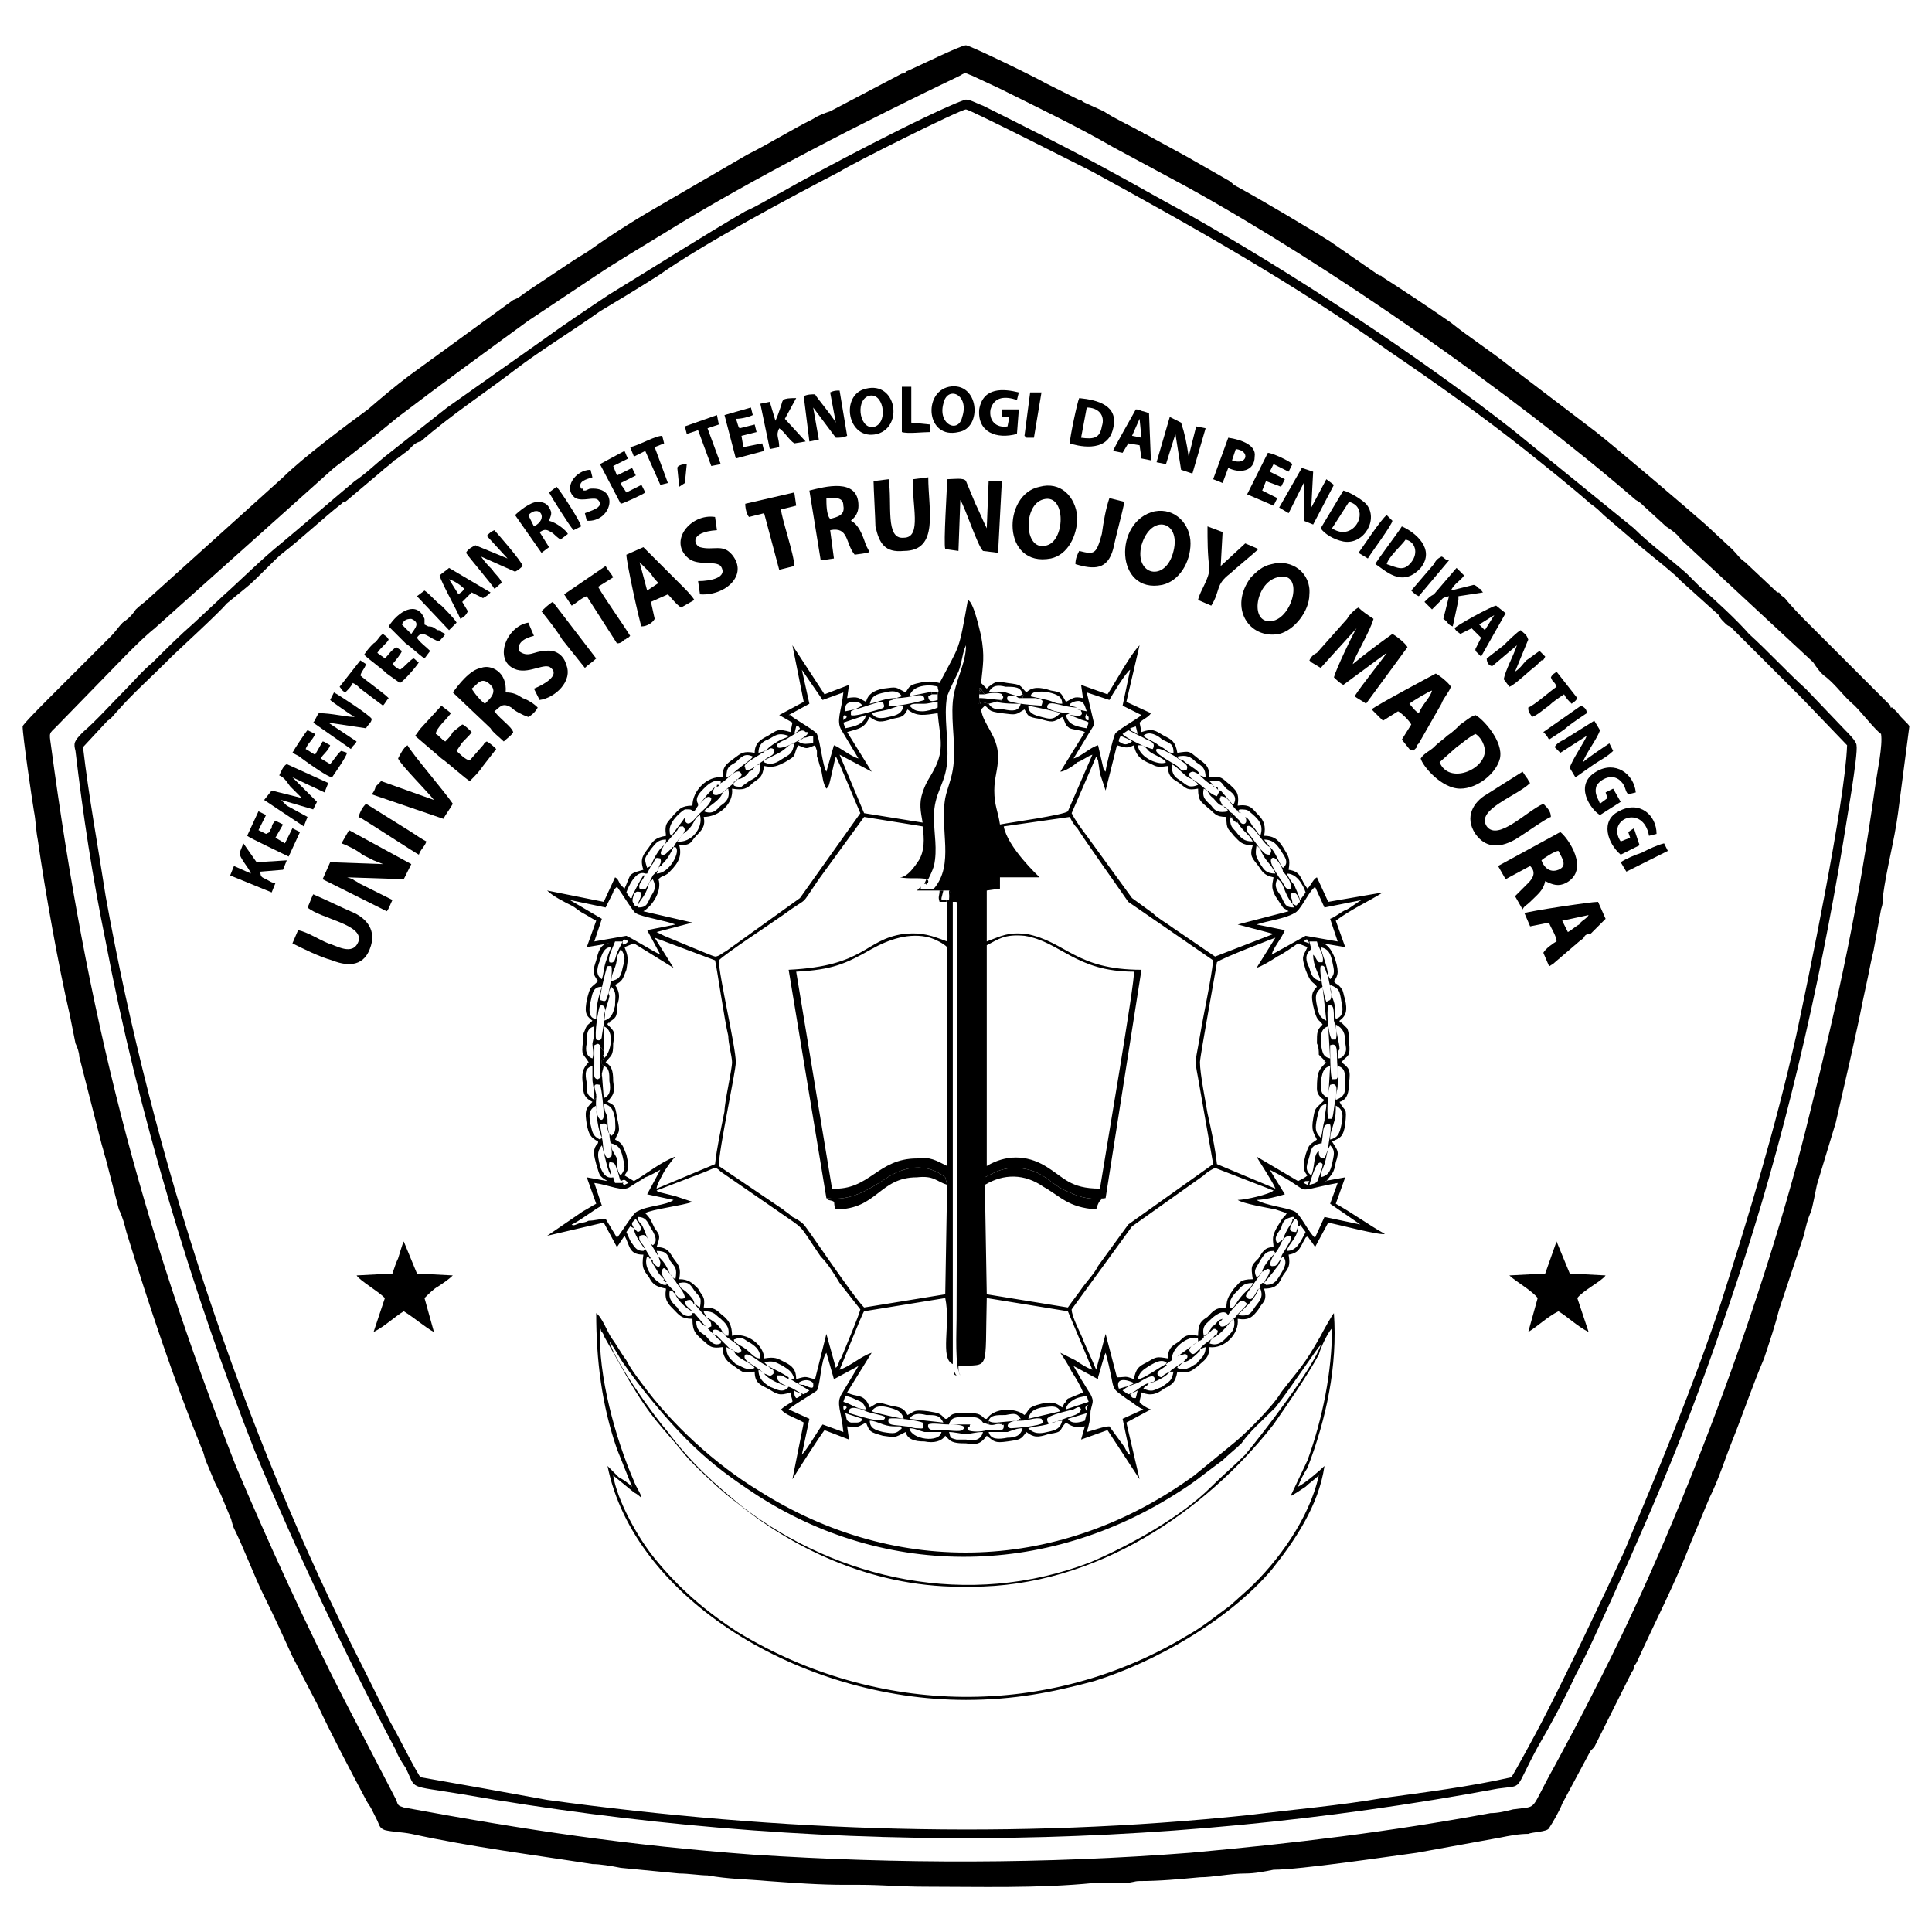 <?xml version="1.0" encoding="UTF-8"?>
<!DOCTYPE svg PUBLIC "-//W3C//DTD SVG 1.1//EN" "http://www.w3.org/Graphics/SVG/1.1/DTD/svg11.dtd">
<!-- Creator: CorelDRAW X7 -->
<svg xmlns="http://www.w3.org/2000/svg" xml:space="preserve" width="1024px" height="1024px" version="1.1" style="shape-rendering:geometricPrecision; text-rendering:geometricPrecision; image-rendering:optimizeQuality; fill-rule:evenodd; clip-rule:evenodd"
viewBox="0 0 1024 1024"
 xmlns:xlink="http://www.w3.org/1999/xlink">
 <defs>
  <style type="text/css">
   <![CDATA[
    .fil0 {fill:black}
   ]]>
  </style>
 </defs>
 <g id="Layer_x0020_1">
  <g id="_2377127338512">
   <path class="fil0" d="M997 389c1,6 -2,20 -3,27 -9,64 -19,111 -35,175 -23,95 -69,218 -114,305 -7,14 -14,27 -21,40 -14,25 -8,21 -22,23 -4,1 -8,2 -12,2 -54,10 -104,16 -159,21 -77,6 -155,6 -232,1 -67,-5 -120,-13 -185,-25 -3,-1 -3,-1 -4,-4l-28 -54c-19,-37 -41,-85 -57,-123 -51,-130 -79,-240 -98,-382 -1,-7 -1,-6 3,-10l37 -38c5,-5 10,-10 15,-14l95 -85c12,-9 23,-18 34,-27 21,-16 47,-35 69,-51l36 -24c12,-8 24,-15 37,-23 45,-28 108,-60 156,-83 3,-2 3,-1 6,0l15 7c20,10 41,20 60,31 13,7 26,14 39,21 76,42 172,109 238,166 2,1 3,2 4,3l12 11c3,2 6,4 8,7l70 65c2,3 4,6 7,8 6,5 9,10 15,15 4,4 11,13 14,15zm-985 -4c0,5 5,39 6,45 1,5 1,10 2,15 4,28 11,67 17,93l3 15c1,2 2,5 2,7l12 47c1,3 1,4 2,7l7 27c2,4 3,8 4,12 12,39 25,78 40,115 1,2 1,3 2,6l5 12c1,2 2,4 3,6l5 12c1,2 1,4 2,6 5,10 11,26 16,36 5,10 10,21 15,32l13 25c8,17 17,34 26,51 1,2 2,3 3,5 1,2 2,4 3,6 1,2 1,4 4,5 4,1 9,1 14,2 32,7 64,11 96,16 4,0 10,1 15,2l31 3c5,0 11,1 15,1 11,2 21,2 32,3 14,1 27,2 41,2 3,0 4,0 8,0 11,0 22,1 34,1 29,0 60,1 90,-2l16 0c4,0 5,-1 8,-1 11,0 21,-1 32,-2 7,0 16,-2 24,-2 5,0 10,-1 15,-2 14,0 61,-7 76,-9l44 -8c5,-1 10,-2 15,-2 2,-1 10,-1 11,-3 2,-3 6,-10 7,-13l15 -28c1,-1 1,-1 2,-2l20 -40c1,-1 1,-2 1,-3 1,-1 1,-1 2,-3 9,-20 20,-41 28,-62l10 -24c5,-10 8,-20 12,-30 6,-15 11,-30 17,-44 3,-9 6,-18 8,-26l13 -39c1,-4 2,-9 4,-13 1,-4 2,-9 3,-14l10 -33c3,-13 12,-52 14,-63l3 -14c1,-5 2,-10 3,-14l4 -22c1,-3 1,-4 1,-7 2,-15 6,-29 8,-44l6 -46c0,-1 -5,-5 -6,-7 -1,-1 -2,-2 -3,-3 0,0 0,0 -1,0 0,0 0,-1 0,-1l-43 -43c-4,-4 -9,-9 -13,-14 -1,-1 -2,-1 -3,-3 -1,0 -1,0 -1,0l-17 -16c-3,-2 -4,-4 -7,-7l-14 -13c-9,-8 -49,-42 -58,-49l-46 -35c-10,-8 -21,-15 -31,-23 -10,-7 -25,-17 -36,-24 -1,-1 -1,-1 -2,-1l-26 -18c-11,-7 -38,-23 -51,-30 -1,-1 -2,-2 -4,-3 -7,-4 -14,-8 -21,-12l-22 -12c-1,0 -1,-1 -2,-1 -7,-4 -14,-7 -20,-11l-11 -5c-1,-1 -1,-1 -2,-1l-14 -7c-2,-1 -2,-1 -4,-2 -5,-3 -40,-20 -42,-20 -3,0 -27,12 -32,14 0,1 -1,1 -2,1l-38 20c-3,1 -6,2 -9,4 -12,6 -23,13 -35,19l-43 25c-14,8 -27,16 -41,26 -3,2 -5,3 -8,5l-24 16c-3,2 -5,4 -8,5l-55 40c-8,6 -15,12 -22,18 -11,8 -35,26 -45,36l-71 64c-2,2 -5,4 -7,6 -2,3 -4,5 -7,7 -2,2 -4,5 -6,7l-34 34c-1,1 -13,13 -13,14z"/>
   <path class="fil0" d="M694 350c1,1 0,0 1,1l5 3 19 -21c-2,3 -11,22 -12,26 1,1 3,3 5,4l23 -17c-1,2 -14,18 -17,23 1,1 5,3 6,4l22 -30c-1,-2 -6,-6 -8,-7 -7,5 -15,11 -21,16 1,-4 9,-17 11,-24 -3,-2 -6,-4 -8,-6 -2,1 -5,4 -6,6l-16 18c-2,1 -3,2 -4,4z"/>
   <path class="fil0" d="M189 676c2,3 11,8 15,12l-6 18c6,-3 11,-8 16,-11 5,3 12,9 16,11l-5 -18c2,-2 5,-5 7,-6 3,-2 6,-4 8,-6l-19 -1 -7 -17c-1,2 -2,6 -3,9 -1,2 -2,5 -3,8l-19 1z"/>
   <path class="fil0" d="M800 676c3,3 12,8 15,12l-5 18c5,-3 10,-8 16,-11 5,3 10,8 16,11l-6 -18c3,-4 13,-9 15,-12l-19 -1 -7 -17 -6 17 -19 1z"/>
   <path class="fil0" d="M501 291l7 1 1 -27c3,5 9,24 12,27l8 1 2 -38 -7 0 -1 25c-2,-4 -4,-9 -6,-13l-5 -12c-1,-2 -7,-1 -10,-1 0,5 -2,34 -1,37z"/>
   <path class="fil0" d="M203 458l-28 -1 -4 9 34 17c1,-1 2,-4 3,-6l-18 -9c-1,-1 -2,-1 -3,-2l-3 -1 30 1 4 -8 -33 -18 -4 7c3,1 9,4 11,6 2,1 4,2 6,3l5 2z"/>
   <path class="fil0" d="M772 396c3,-2 6,-5 10,-7 2,1 5,5 5,9 0,10 -19,18 -24,6l9 -8zm-19 6c1,4 11,16 21,16 9,0 19,-8 21,-16 2,-9 -9,-21 -13,-23 -3,1 -5,3 -8,5 -2,2 -4,4 -7,6 -2,2 -4,3 -7,6 -2,2 -5,3 -7,6z"/>
   <path class="fil0" d="M622 292c-4,17 -21,13 -17,-3 5,-17 21,-13 17,3zm-10 -21c-22,5 -21,44 4,39 9,-2 15,-12 15,-22 0,-10 -8,-19 -19,-17z"/>
   <path class="fil0" d="M552 265c13,-5 13,21 3,24 -12,4 -13,-20 -3,-24zm-1 -7c-20,4 -20,43 6,38 9,-2 14,-12 14,-22 -1,-11 -9,-19 -20,-16z"/>
   <path class="fil0" d="M677 306c14,-4 9,20 -2,23 -13,3 -10,-20 2,-23zm-3 -7c-5,1 -8,4 -11,7 -12,16 -1,33 15,30 8,-2 16,-12 16,-21 1,-11 -9,-19 -20,-16z"/>
   <path class="fil0" d="M817 456c1,-1 7,-5 9,-5 2,4 5,8 0,10 -5,2 -8,-2 -9,-5zm-6 3c3,3 2,6 -1,9 -4,4 -2,2 -7,7l4 7c1,-2 2,-2 4,-4 4,-4 7,-6 8,-11 4,2 7,3 11,1 13,-7 1,-24 -3,-27l-33 18 4 7 13 -7z"/>
   <path class="fil0" d="M250 365c3,-2 5,-7 10,-2 4,4 -1,8 -3,10 -4,-3 -7,-8 -7,-8zm-10 2l20 19c1,2 5,5 7,7 1,-1 5,-4 5,-5 -1,-3 -6,-6 -10,-11 3,-2 4,-5 9,-2 2,2 6,4 9,5 2,-1 4,-3 5,-5 -2,-2 -5,-4 -8,-5 -3,-2 -5,-3 -9,-3 1,-11 -8,-15 -13,-13 -6,1 -12,9 -15,13z"/>
   <path class="fil0" d="M438 264c4,0 9,-1 9,4 1,5 -3,6 -7,7 -2,-2 -2,-8 -2,-11zm-9 -4l6 37 7 -1 -2 -15c10,-2 8,7 13,13l7 -1c1,-1 1,0 -1,-4 -2,-6 -4,-11 -8,-13 1,-1 4,-3 4,-8 0,-15 -18,-10 -26,-8z"/>
   <path class="fil0" d="M174 500c-5,-2 -11,-6 -16,-7l-3 7c6,3 14,7 21,9 10,4 17,2 20,-6 4,-10 -2,-16 -8,-19 -7,-3 -15,-7 -22,-10 -1,2 -2,5 -3,7 7,6 30,9 27,18 -3,8 -12,2 -16,1z"/>
   <path class="fil0" d="M471 254l-8 1c0,3 1,21 1,24 2,9 5,14 15,13 19,0 13,-22 13,-39l-8 1c-1,13 5,31 -5,31 -10,1 -6,-18 -8,-31z"/>
   <path class="fil0" d="M822 433c0,-3 -2,-5 -4,-7 -9,4 -24,20 -30,12 -6,-9 16,-16 23,-23 -1,-1 -1,-2 -2,-3l-2 -3 -19 12c-7,4 -12,12 -6,21 5,7 12,8 21,3 5,-3 16,-11 19,-12z"/>
   <path class="fil0" d="M343 313l-4 -15 6 6c1,2 3,4 4,5l-6 4zm-11 -19c0,4 7,36 8,38 3,0 6,-2 7,-4l-2 -9 9 -4c2,2 4,5 7,7l7 -4c-1,-2 -5,-6 -6,-7l-21 -21 -9 4z"/>
   <path class="fil0" d="M831 494l-3 -6 14 -3c-1,2 -4,3 -5,5 -2,1 -4,3 -6,4zm-20 -3l10 -2c1,3 4,7 4,10 -2,1 -6,4 -7,6l3 7c1,0 0,0 2,-1l14 -12c1,-1 2,-1 3,-3 1,-1 2,-1 3,-1l8 -8 -4 -9c-4,0 -37,5 -39,6l3 7z"/>
   <path class="fil0" d="M752 378c-2,-1 -4,-4 -5,-5 1,-1 11,-7 12,-7 -1,4 -5,7 -7,12zm-25 -2l6 6 8 -5c2,1 6,5 7,7l-5 8 4 5c1,1 1,0 2,1l2 -2c0,-1 0,-1 1,-2l12 -21c1,-3 4,-6 5,-9 -1,-2 -6,-6 -8,-7 0,0 -32,17 -34,19 0,0 0,0 0,0z"/>
   <path class="fil0" d="M220 390l14 12c3,2 13,11 15,12 3,-3 5,-5 7,-8l7 -9c-1,-1 -3,-3 -5,-4 -2,1 -1,1 -2,2l-7 8c-2,0 -6,-4 -7,-5l2 -3c1,-2 5,-5 6,-7 -1,-1 -4,-4 -5,-4l-5 4c-1,2 -2,3 -4,5 -2,-1 -3,-3 -5,-4 0,-3 6,-8 8,-11 -1,-1 -4,-3 -5,-4l-11 12c-1,1 -2,3 -3,4z"/>
   <path class="fil0" d="M211 402c1,3 16,18 19,22l-28 -10 -3 3c0,1 -1,3 -2,4l38 13c1,-2 4,-6 5,-8 -4,-6 -22,-27 -24,-31 -2,1 -4,5 -5,7z"/>
   <path class="fil0" d="M370 308l1 7c13,1 26,-10 17,-21 -5,-6 -10,-2 -17,-4 -3,-1 -6,-8 9,-9l-1 -7c-13,-2 -25,13 -14,22 5,4 14,1 17,4 4,6 -5,8 -12,8z"/>
   <path class="fil0" d="M283 365l3 6c8,-1 18,-10 14,-19 -1,-4 -5,-8 -11,-7 -6,0 -9,4 -14,0 -1,-5 4,-7 8,-8l-3 -7c-12,2 -19,21 -6,25 7,2 15,-4 18,-1 5,4 -4,9 -9,11z"/>
   <path class="fil0" d="M635 318l7 3c5,-8 2,-11 10,-17 2,-2 13,-11 15,-13l-7 -3 -13 12 1 -18 -8 -3c0,7 0,15 1,22 0,6 -5,12 -6,17z"/>
   <path class="fil0" d="M395 267c0,3 1,6 2,7l8 -2 8 30 8 -2c0,-6 -7,-26 -7,-30l8 -2 -1 -7 -26 6z"/>
   <path class="fil0" d="M299 315l4 6c2,-1 5,-4 8,-5l16 25c2,0 3,-1 4,-2 1,0 1,-1 2,-1 0,0 0,0 0,0 1,-1 1,-1 1,-1 -5,-8 -13,-19 -17,-26l8 -5c-1,-2 -3,-4 -4,-6l-22 15z"/>
   <path class="fil0" d="M140 424l21 14 2 -5 -11 -6c-1,-1 -2,-2 -3,-3l17 5 2 -4c-4,-4 -10,-10 -13,-13l17 8 2 -5 -22 -10c-2,1 -3,4 -4,6 3,1 5,5 6,6l6 6 -16 -4 -4 5z"/>
   <path class="fil0" d="M572 292c-1,2 -2,4 -2,7 10,3 17,3 20,-8 1,-5 5,-20 6,-25l-8 -2c-2,6 -3,12 -4,19 -3,11 -4,11 -12,9z"/>
   <path class="fil0" d="M788 349c0,2 1,4 3,4l13 -11c-2,6 -6,13 -7,18l3 4c3,-1 11,-9 14,-11 1,-1 2,-2 3,-3 1,0 1,0 2,-2l-3 -3c-3,2 -4,3 -7,5 -2,2 -3,4 -6,6l7 -17c-1,-3 -2,-3 -4,-5 -2,1 -7,6 -9,8l-9 7z"/>
   <polygon class="fil0" points="678,269 683,272 691,256 691,276 696,278 707,257 703,254 695,269 696,250 690,248 "/>
   <path class="fil0" d="M258 284l11 12 -17 -7c-2,1 -4,2 -5,4 2,3 14,17 15,19 2,-1 2,-2 4,-3 -1,-3 -4,-5 -5,-7 -2,-2 -4,-4 -6,-7l18 8c2,-1 3,-2 4,-3 0,-2 -14,-18 -15,-19 -2,1 -2,1 -4,3z"/>
   <path class="fil0" d="M623 230l0 0 0 0 3 19 6 2 7 -24 -5 -1 -4 16c-1,-7 -2,-12 -4,-18l-6 -3 -7 24 5 1 5 -16z"/>
   <path class="fil0" d="M824 396l3 3 14 -9c-1,3 -8,13 -9,17l3 5c3,-2 7,-5 10,-7 3,-2 7,-4 10,-7l-2 -4c-3,2 -12,8 -14,10 1,-4 8,-13 9,-17l-3 -5 -16 10c-2,1 -4,2 -5,4z"/>
   <path class="fil0" d="M175 371c1,1 11,8 13,9 -5,0 -12,-2 -19,-2 -1,1 -2,4 -3,5l20 14c1,-2 2,-2 3,-4l-15 -10 20 3c1,-2 3,-3 3,-5 -1,-2 -18,-13 -20,-14l-2 4z"/>
   <path class="fil0" d="M440 208l3 16c-3,-5 -10,-13 -11,-15 -2,0 -4,0 -6,1l3 24 5 -1 -3 -17 12 16c2,0 4,0 6,-1l-4 -24c-2,0 -3,0 -5,1z"/>
   <path class="fil0" d="M576 216c6,0 10,4 8,10 -1,6 -4,7 -11,6l3 -16zm-9 19c3,1 20,6 23,-8 3,-12 -8,-15 -18,-16 -1,2 -5,21 -5,24z"/>
   <path class="fil0" d="M706 280l9 -14c12,3 3,22 -9,14zm-6 0c2,3 7,6 12,7 11,2 19,-12 12,-20 -2,-2 -8,-6 -12,-7l-12 20z"/>
   <path class="fil0" d="M735 299c1,-4 8,-10 10,-13 5,1 7,7 3,12 -4,5 -7,3 -13,1zm-6 0c5,3 14,13 24,2 8,-10 -3,-19 -10,-22 -1,2 -14,19 -14,20z"/>
   <path class="fil0" d="M460 210c8,-3 11,13 4,16 -8,3 -11,-13 -4,-16zm-1 -4c-14,3 -10,28 6,24 14,-4 10,-28 -6,-24z"/>
   <path class="fil0" d="M510 221c-2,9 -13,4 -10,-7 2,-10 14,-5 10,7zm-7 -16c-14,3 -12,28 5,24 13,-2 11,-27 -5,-24z"/>
   <path class="fil0" d="M192 434c5,3 28,18 30,19 1,-3 3,-4 4,-7 -2,-1 -5,-3 -8,-5l-24 -15c-2,2 -3,4 -4,7l2 1z"/>
   <path class="fil0" d="M848 426c-1,-3 -3,-5 -2,-9 1,-3 8,-8 13,-3 3,3 2,5 4,7l4 -1c-1,-10 -11,-17 -21,-11 -12,7 -3,20 2,23 3,-2 8,-5 11,-7l-4 -7 -4 2 1 3 -4 3z"/>
   <path class="fil0" d="M213 331c1,-2 2,-3 5,-3 5,2 2,5 0,8l-5 -5zm14 1l-2 -1 0 -3c-4,-10 -14,-4 -19,4l9 9c3,2 7,6 10,8l3 -4c-2,-2 -6,-5 -7,-7 3,-5 7,1 12,2 1,-2 2,-2 3,-4 0,0 0,0 0,0l-2 -1c-1,-1 -1,-1 -2,-1 -2,-1 -2,-2 -5,-2z"/>
   <path class="fil0" d="M539 230l1 -13 -9 0 0 4 4 0 -1 5c-6,1 -10,-3 -9,-9 2,-7 8,-7 14,-5l1 -4c-8,-2 -19,-3 -21,9 -1,12 9,16 20,13z"/>
   <path class="fil0" d="M280 273c6,-6 11,2 3,6l-3 -6zm-7 0l14 20 4 -3 -5 -8c2,-1 3,-2 6,0 2,1 1,1 5,4l4 -3c-1,-2 -6,-6 -10,-7 1,-3 2,-4 0,-7 -1,-2 -3,-3 -6,-3 -4,0 -10,5 -12,7z"/>
   <path class="fil0" d="M287 324c4,5 8,10 11,15l12 15c2,-2 4,-3 6,-5l-23 -30c-2,1 -5,4 -6,5z"/>
   <path class="fil0" d="M522 628c10,-6 21,-6 31,1 9,5 13,11 28,12 2,-7 4,-5 4,-6 0,0 0,0 1,0 -7,1 -13,0 -19,-3 -11,-4 -13,-12 -28,-13 -8,0 -11,2 -17,5l0 4z"/>
   <path class="fil0" d="M438 635c1,1 0,0 1,1 5,1 2,1 4,5 22,0 23,-17 43,-17 9,-1 10,2 16,4l-1 -4c-10,-8 -22,-6 -32,1 -8,5 -18,12 -31,10z"/>
   <path class="fil0" d="M859 446c-8,-12 12,-20 15,-3l4 -1c0,-10 -9,-18 -20,-12 -10,5 -6,17 1,23l10 -5 -3 -9 -3 2 1 3 -5 2z"/>
   <path class="fil0" d="M755 319c1,1 1,1 2,2 1,1 1,1 2,2 2,-2 3,-3 4,-4 2,-2 1,-2 5,-3l-3 12c3,2 2,3 5,4l3 -14c0,-1 0,-1 0,-2l13 -2c-1,-1 -1,-2 -2,-2 -1,-1 -2,-2 -3,-2l-12 3c2,-4 5,-5 7,-8 -2,-2 -3,-3 -4,-4l-12 14c-2,1 -3,2 -5,4z"/>
   <path class="fil0" d="M411 223l-3 -10 -5 1 5 24 5 -1c0,-5 -2,-6 0,-10 3,2 5,6 8,8l6 -1 -11 -12 6 -11c-8,0 -7,1 -8,4 -1,3 -2,6 -3,8z"/>
   <path class="fil0" d="M122 464l22 9 2 -5c-2,0 -3,-1 -5,-2 -2,-1 -3,-1 -3,-4l12 -1 2 -5 -16 1 -7 -10 -2 5c0,3 5,8 6,11l-9 -4 -2 5z"/>
   <path class="fil0" d="M604 222l1 10 -5 -1 4 -9zm-14 17l5 1 3 -5 6 1 1 7 5 1 -1 -25 -3 -1c-1,0 -2,-1 -4,-1 -1,2 -12,21 -12,22z"/>
   <path class="fil0" d="M787 334l-3 -3 8 -5 -5 8zm-16 -1c1,2 2,2 3,3l6 -3 5 5 -3 6c0,1 0,1 1,2l2 2 13 -23 -5 -4c-2,0 -22,11 -22,12z"/>
   <path class="fil0" d="M243 315l-5 -8c3,1 6,3 8,5 -1,2 -2,2 -3,3zm-10 -10c1,4 9,18 11,23 2,-1 3,-2 4,-4l-3 -5 5 -5 6 3c2,-1 3,-2 4,-3l-22 -13c-1,1 -4,3 -5,4z"/>
   <path class="fil0" d="M155 399c2,1 4,2 5,3 4,3 14,10 16,10 2,-3 7,-10 8,-13l-3 -1c-1,0 -5,6 -6,7l-5 -3c1,-2 4,-4 5,-7 -2,-1 -3,-2 -4,-2l-4 7c-2,-1 -3,-2 -5,-3 1,-3 4,-5 5,-8l-4 -2c-1,1 -7,10 -8,12z"/>
   <path class="fil0" d="M661 262l14 6 2 -4 -8 -4 2 -5 8 3 2 -4 -8 -4 2 -4 8 4 2 -4c-2,-2 -11,-6 -13,-6l-11 22z"/>
   <path class="fil0" d="M141 432l-4 -2 -6 13c1,1 20,10 22,11l6 -13 -4 -2 -4 8 -5 -3 4 -7 -4 -2c-1,1 -2,2 -2,4 -1,1 -1,1 -1,2l-2 1 -4 -2 4 -8z"/>
   <path class="fil0" d="M193 347c3,3 9,7 12,10l7 5c2,-1 9,-9 10,-11 -2,-1 -2,-2 -3,-2 -3,2 -4,4 -7,6 -2,-1 -3,-2 -4,-3 1,-1 5,-6 5,-7l-3 -2c-3,2 -4,4 -6,6 -1,-1 -3,-2 -4,-3 2,-3 5,-5 6,-7 -1,-2 -2,-2 -3,-3 -2,1 -3,4 -5,5 -2,2 -3,3 -5,6z"/>
   <path class="fil0" d="M318 246l11 21c1,0 12,-5 13,-6l-2 -4 -8 4 -2 -3c0,0 -1,-1 -1,-2l8 -4 -2 -4 -8 4 -2 -5 8 -4c-1,-1 -1,-2 -2,-4l-13 7z"/>
   <path class="fil0" d="M653 244l2 -6c8,1 6,9 -2,6zm-10 10l5 2 3 -8c6,3 14,2 14,-6 1,-6 -7,-9 -14,-10l-8 22z"/>
   <path class="fil0" d="M384 220l6 23 15 -4 -1 -4 -10 2 -1 -6 8 -2 -1 -4 -8 2c-1,-1 -1,-3 -2,-5 3,0 7,-1 9,-2l-1 -4 -14 4z"/>
   <path class="fil0" d="M310 272l1 4c13,1 18,-18 2,-17 -1,0 -2,1 -3,1 -1,0 -1,0 -1,-1 -1,0 -1,0 -1,0 -2,-4 3,-5 6,-6l-1 -4c-8,0 -15,10 -8,15 4,2 10,-1 12,1 4,4 -5,6 -7,7z"/>
   <path class="fil0" d="M334 237l2 5 6 -3 8 18 4 -1 -7 -19 5 -2 -1 -4c-4,0 -12,5 -17,6z"/>
   <path class="fil0" d="M180 364c1,1 1,2 3,3 2,-2 3,-3 4,-5 2,1 2,1 4,3l12 9c1,-1 2,-3 3,-4 -3,-3 -13,-10 -15,-12 1,-3 2,-3 3,-6l-3 -2 -11 14z"/>
   <path class="fil0" d="M822 359c1,3 2,2 3,5 -3,2 -12,10 -15,11 0,3 1,3 2,5 3,-1 6,-4 9,-6 2,-2 5,-4 8,-6 1,2 2,3 4,5 1,-1 2,-1 3,-3l-11 -14c-1,1 -2,1 -3,3z"/>
   <polygon class="fil0" points="363,226 364,230 370,228 377,247 382,246 375,227 381,225 380,220 "/>
   <path class="fil0" d="M478 229c3,1 11,0 15,0l0 -4 -10 -1 0 -19 -5 0 0 24z"/>
   <path class="fil0" d="M720 293l5 3c1,-2 13,-18 13,-20l-3 -3c-3,2 -14,19 -15,20z"/>
   <path class="fil0" d="M291 261c1,2 11,18 13,20l4 -2c0,-2 -11,-19 -13,-21l-4 3z"/>
   <path class="fil0" d="M884 451l-2 -4c-4,1 -8,3 -12,5 -3,1 -8,3 -11,5l3 5 22 -11z"/>
   <path class="fil0" d="M221 316l17 18 4 -4c-1,-2 -6,-7 -8,-9 -3,-2 -6,-6 -9,-8l-4 3z"/>
   <path class="fil0" d="M543 231c1,1 1,0 1,1l2 0c0,0 2,0 2,0l4 -24 -6 0 -3 23z"/>
   <path class="fil0" d="M818 388c1,1 2,2 3,4 3,-2 8,-5 10,-7 4,-3 7,-5 10,-7 0,-2 -1,-3 -3,-4l-20 14z"/>
   <path class="fil0" d="M748 313c2,2 2,2 4,3l16 -19c-2,0 -3,-2 -4,-2 -2,1 -3,2 -4,4l-12 14z"/>
   <path class="fil0" d="M359 248l1 10 3 -2 1 -10c-3,0 -5,1 -5,2z"/>
   <path class="fil0" d="M318 571c1,-1 -1,1 1,-1 0,0 0,0 0,-1 0,0 0,0 0,0l1 -4c-1,-1 -1,0 -1,-3l1 -1c0,-1 0,0 0,-1 -1,-2 0,0 0,-1 0,-1 0,-1 0,-2 -1,-1 0,0 -1,-1 0,-1 -1,-1 -1,-1 0,-1 0,-1 0,-1l0 17z"/>
   <path class="fil0" d="M520 373l-1 -1 1 0 4 1 4 -1c1,-1 2,0 3,-1 -3,0 -8,-1 -12,-1 0,1 0,2 0,2 0,2 -1,0 1,1z"/>
   <path class="fil0" d="M502 478c0,0 -1,0 0,-1 1,0 1,0 1,0 0,-2 1,-5 0,-5l0 5 -4 0 0 -1 1 -4 -2 0c0,3 -1,3 0,6l4 0z"/>
   <path class="fil0" d="M524 755c3,1 4,-1 7,0 -1,-1 0,0 -1,-1 -1,0 -1,1 -1,0 0,0 -1,0 -1,0 -1,0 -3,0 -4,-1 0,1 0,0 0,2z"/>
   <path class="fil0" d="M652 434l1 -1c0,1 0,1 1,2 0,0 1,1 2,1 0,-1 -1,-1 1,-1l-4 -4c-1,2 0,0 -1,3z"/>
   <path class="fil0" d="M494 368l3 0 0 -1c-2,0 -4,-1 -5,0 3,0 1,0 2,1z"/>
   <path class="fil0" d="M540 369l-1 0c0,0 -1,0 1,1 2,0 1,0 2,0 0,-2 1,-1 0,-2l-2 1z"/>
   <path class="fil0" d="M519 368l3 0 -1 -1 -2 -1 1 -1c-1,0 0,-1 -1,0l0 3z"/>
   <path class="fil0" d="M491 469c0,-2 1,0 1,-2 -1,-3 1,1 -1,-1 -2,5 -1,1 0,3z"/>
   <path class="fil0" d="M315 583c1,-1 0,0 1,-1 0,-1 1,0 0,-1 0,-1 0,-1 0,-1l-1 0 0 3z"/>
   <path class="fil0" d="M540 753l1 0 0 -1c0,0 -1,0 -1,0 0,0 0,1 0,1 -1,-1 -1,0 -1,0l1 0z"/>
   <path class="fil0" d="M379 417c1,0 2,0 2,-1 1,-1 1,0 1,-1 0,0 -1,1 -1,1 0,0 -1,0 -1,0 0,1 0,1 -1,1z"/>
   <path class="fil0" d="M643 416c0,1 0,1 1,1l2 2c-1,-1 0,-1 -1,-2 0,0 -1,0 -1,0 0,0 -1,0 -1,-1z"/>
   <path class="fil0" d="M353 680c0,-2 1,0 0,-1 -1,-2 -1,-1 -1,-1 0,1 -1,0 0,1 1,1 1,0 1,1z"/>
   <polygon class="fil0" points="521,367 520,365 519,366 "/>
   <path class="fil0" d="M358 686c0,-1 0,-1 0,-1 -1,-1 -1,-1 -1,-1 0,1 -1,0 0,1 1,1 1,1 1,1z"/>
   <path class="fil0" d="M507 729c0,0 -1,-1 -1,-2 -1,1 0,2 1,2z"/>
   <path class="fil0" d="M389 415l2 -2c0,0 -1,0 -1,1 -2,1 -1,0 -1,1z"/>
   <polygon class="fil0" points="520,373 520,372 519,372 "/>
   <path class="fil0" d="M656 430c1,1 -1,0 2,1l-2 -1z"/>
   <polygon class="fil0" points="623,230 623,230 623,230 "/>
   <polygon class="fil0" points="227,332 225,331 225,328 225,331 "/>
   <path class="fil0" d="M503 759c3,0 6,1 9,1 3,0 5,-1 9,-1 -1,4 -4,5 -9,4 -2,0 -4,0 -5,0 -4,-1 -3,-1 -4,-4zm21 0c4,0 6,0 10,0 3,-1 5,-2 8,-2 -1,4 -4,5 -8,5 -5,1 -9,1 -10,-3zm-42 -2c3,0 4,1 8,2 4,0 6,0 9,0 -1,6 -16,4 -17,-2zm10 -2c2,-1 7,0 11,0 2,0 11,0 7,3 -1,1 -8,0 -10,0 -3,0 -9,1 -8,-3zm-21 -3c3,-1 16,1 18,2 1,4 0,3 -3,3 -2,0 -4,-1 -6,-1 -6,-1 -10,0 -9,-4zm-10 1c4,0 7,3 13,3 5,0 3,0 4,1 -3,3 -4,3 -10,2 -4,-1 -7,-2 -7,-6zm84 4c3,-1 6,-1 10,-2 2,-1 6,-2 8,-2 -1,4 -3,5 -8,6 -4,1 -7,1 -10,-2zm-17 -3c0,0 1,0 1,0 0,1 0,0 1,0 1,1 0,0 1,1 1,1 1,-1 1,1 0,3 -3,2 -9,2 -3,1 -8,1 -10,0 0,-1 -1,-1 1,-2 0,-1 0,-1 1,-1 0,0 0,0 0,0 0,0 0,0 0,0l-12 0c1,-4 4,-4 9,-4 5,0 7,0 9,3l3 1c0,-2 0,-1 0,-2 1,-3 4,-3 9,-3 5,-1 6,-1 8,2l0 1c4,0 8,-2 11,-1l1 2c-2,2 -16,3 -17,3 -3,0 -3,-4 4,-4l-1 0 -11 1zm-28 0l-18 -2c2,-3 5,-3 9,-2 5,0 7,0 9,4zm-52 -5l9 3c0,1 -1,2 -3,2 -2,0 -2,0 -3,0 -3,-1 -2,-2 -3,-5zm127 4c-3,1 -7,2 -9,-1l10 -3 -1 4zm-20 -1c1,-2 10,-4 14,-5 2,-1 3,-2 4,0 -1,3 -4,3 -9,5 -6,2 -9,4 -9,0zm-105 -3c-1,-5 7,-2 9,-1 2,1 9,2 10,3 1,5 -18,-2 -19,-2zm95 3c1,-4 3,-5 7,-6 3,0 8,-2 10,2l-17 4zm-66 0c-1,0 -15,-3 -17,-4 2,-3 5,-3 9,-2 4,1 7,2 8,6zm-31 -7c1,1 1,1 0,2 0,0 -1,1 -1,-1 0,-1 0,-1 1,-1zm128 3c-1,-2 -1,-2 0,-3 1,1 1,-2 0,1 0,1 0,1 0,2zm-11 -1c0,-2 2,-4 4,-5 1,-1 5,-2 7,-2l1 3 -12 4zm-117 -7c2,0 4,1 6,2 3,1 4,2 5,5 -5,0 -8,-3 -12,-4l1 -3zm151 -1l4 -2 -1 4c-2,0 -2,0 -3,-2zm-178 -2c1,1 3,1 4,2 -1,1 -2,2 -3,2 -1,-1 -1,-2 -1,-4zm172 -1c-2,-6 4,-5 8,-3 -1,1 -2,1 -4,2 -1,0 -3,1 -4,1zm-170 -3c3,-2 6,-2 8,0 0,2 1,4 -5,1 -2,0 -2,0 -3,-1zm186 0c-4,1 -7,5 -11,6l-3 -2c2,-2 5,-3 8,-4 2,-1 9,-6 9,-2 0,2 -1,1 -3,2zm-190 -2l10 6 -3 2c-3,-1 -5,-3 -8,-4 -3,-1 -7,-3 -6,-6 1,0 0,0 2,0 1,0 3,2 5,2zm-14 -3c2,3 9,6 13,7 -3,4 -7,1 -10,0 -3,-2 -6,-4 -6,-9 2,1 2,1 3,2zm204 5c3,0 10,-4 11,-6l2 0c-1,5 -2,5 -6,8 -5,2 -5,3 -10,1 2,-3 1,0 3,-3zm-162 26l-11 -4c-3,4 -8,13 -11,16l4 -19 -11 -5c2,-2 14,-9 15,-10 2,-4 2,-16 5,-20l4 14 13 -7 -9 15c-3,5 0,9 1,20zm122 -35l13 7c0,0 0,1 0,-1 1,-3 3,-11 4,-13 6,22 1,17 12,25 2,1 5,4 8,5l-11 5 4 19c-1,0 -2,-2 -3,-4l-8 -11c-3,0 -8,2 -12,3 1,-3 2,-7 2,-11 1,-5 2,-5 0,-9 -2,-3 -3,-5 -5,-8 -1,-2 -3,-5 -4,-7zm49 -1c-4,2 -12,8 -15,8 1,-4 3,-5 6,-7 2,-1 6,-4 9,-2 1,1 0,0 0,1zm-199 8l-1 0c0,0 0,0 0,-1 -3,-2 -7,-4 -11,-6 0,0 0,0 0,0l-2 -2c5,-1 6,0 10,2 3,2 5,3 6,7l-2 0zm-12 -7c3,3 3,1 3,4 -2,2 -2,1 -5,0l-1 -1c-5,-4 -11,-6 -9,-9 3,-1 8,5 12,6zm-18 -8c1,4 9,6 11,9 -4,2 -7,-1 -10,-2 -3,-3 -5,-4 -5,-9l4 2zm116 7l0 -245 2 0c1,6 0,198 0,221 0,6 -1,26 2,30 -1,-2 -1,-2 -1,-5 17,-1 14,4 15,-36l43 7 13 31c-3,-1 -6,-3 -9,-5 -2,-1 -6,-3 -8,-4 2,3 4,6 6,10 2,3 5,8 6,11 -2,1 -5,2 -7,3 -1,0 -2,1 -2,2 -1,1 -1,0 -1,1l-1 2c-4,-3 -6,-3 -11,-2 -8,2 -6,3 -9,6 -5,-4 -16,-4 -20,2 0,0 0,0 0,0l-1 0c-3,-3 -4,-3 -10,-3 -7,0 -7,0 -10,3 0,0 0,0 -1,0 -3,-3 -3,-3 -9,-4 -8,-1 -7,0 -11,2 -2,-4 -4,-4 -9,-5 -7,-2 -6,-2 -11,1 -3,-8 -7,-5 -12,-8l13 -21c-6,2 -11,7 -17,9 1,-2 12,-30 13,-31l43 -7c3,14 -3,32 4,35zm-116 -13c5,-2 5,0 9,2 3,2 5,4 5,8 -4,0 -5,-4 -11,-7 -3,-2 -3,-2 -3,-3zm254 -1c-1,1 -6,4 -7,6l3 -1c0,5 -3,6 -5,9 -1,0 -3,2 -4,2 -2,1 -4,1 -6,0 0,0 0,-1 1,-1l2 -2 -6 4c-1,1 0,0 -1,1 -2,1 -4,2 -4,3 -2,0 -4,-2 -1,-4l3 -2c1,-1 0,0 0,-1l6 -4 -3 2c0,-7 8,-12 12,-12 2,0 2,0 2,2 2,-1 1,0 3,-2 0,-1 0,-1 1,-1 1,-1 0,0 1,-1 2,-1 3,-4 5,-2 0,0 1,0 0,2 0,1 -1,0 -2,2zm-259 -2c0,0 0,0 0,0 0,2 8,5 9,9 -2,2 -2,1 -4,0 0,0 0,0 0,0 -1,0 -1,-1 -1,-1 0,0 0,0 -1,0l-7 -7c-2,-1 -3,-1 -2,-3 2,-1 4,1 6,2zm259 2c5,-2 9,-9 11,-10 1,5 -1,7 -3,9 -2,2 -5,6 -10,4 1,-1 0,-1 1,-2l1 -1zm-3 -2l-2 1c-1,-5 1,-6 3,-8 1,-1 6,-6 9,-4l1 1c1,-2 3,-4 4,-5 2,-2 3,-4 6,-1 -1,2 -5,5 -6,7 -2,1 -5,6 -8,5 -2,-3 0,-2 1,-4 -3,1 -2,1 -4,3 -1,1 -2,1 -2,2l-2 3zm27 -24l1 0c2,5 -1,7 -3,10 -2,3 -3,5 -9,4 2,-2 4,-4 6,-6 1,-1 5,-6 5,-8zm-15 10c-1,-4 2,-7 4,-9 2,-2 3,-4 8,-4 0,1 -1,2 -2,3 -8,7 -7,11 -10,10zm-284 -2c0,-2 -2,-4 -4,-6 -2,-2 -4,-2 -4,-5 5,-1 6,1 8,4 3,4 4,3 3,9 -2,-1 -1,-1 -3,-2zm-23 -24c0,2 2,4 3,6 1,2 2,3 4,5 -1,-3 -2,-3 -1,-5 1,-2 2,0 4,2 1,1 2,3 3,4 1,2 5,6 5,9 -3,1 -3,0 -5,-2 1,3 6,8 9,9 -2,-2 -4,-3 -4,-5 1,-1 2,-1 3,-1 1,1 0,0 1,1 1,1 0,1 1,1l6 7c0,-1 0,0 0,-1 0,0 -1,-1 -1,-2 6,0 6,2 9,4 2,2 5,4 4,9 -1,0 -1,0 -2,-1l-1 -1c-2,-4 -5,-6 -9,-8 2,2 3,2 3,5l-2 1c0,0 0,0 0,0l6 6c2,1 1,1 1,2 -4,2 -6,-2 -8,-4 -3,-2 -5,-3 -5,-8 3,0 1,1 5,3l-6 -7c0,0 -1,0 -1,0 0,0 0,1 0,1 -4,2 -7,-2 -8,-4 -2,-2 -5,-4 -4,-9 1,0 1,0 2,0l-4 -4c0,2 1,0 0,1 -3,1 -13,-8 -10,-15 1,0 1,0 1,0 0,0 0,1 0,1l1 0zm4 -1l-1 -3c5,0 6,2 7,5 3,4 4,4 3,10 -4,-2 -3,-6 -8,-11l-1 -1zm330 1c0,0 0,0 0,0l1 -1c3,3 0,7 -1,9 -2,3 -3,6 -8,6l-1 -1c-1,0 0,0 -1,0 0,0 -1,1 -1,1 0,1 0,2 -1,2 -2,3 -3,7 -6,5 0,-1 -2,0 1,-4l7 -10c-2,2 -1,2 -3,3 -2,-4 0,-5 2,-9 2,-3 3,-5 7,-5l1 1c3,-3 3,-9 8,-9 1,2 -1,4 -2,6 -1,2 -3,4 -3,6zm-330 -1l1 3c0,1 0,5 -4,0 0,-1 0,-1 0,-1 -1,-1 -1,0 -1,-1l-3 -5c-1,-3 -4,-4 -3,-7 3,-1 3,0 4,1l6 10zm-13 -15c0,3 3,7 5,10l1 1c0,2 0,0 -1,1 -3,0 -4,-1 -6,-4 -1,-1 -2,-4 -3,-6l2 -3 2 1zm352 -1c1,0 1,0 1,-1l3 4c-3,6 -5,10 -10,10 1,-4 6,-7 6,-13zm-2 -4c0,0 0,0 1,0 1,2 1,1 1,4l-1 3c-6,0 -2,-4 -1,-7zm-350 5l-1 -2c0,-1 0,-1 1,-2l1 -1c1,2 5,6 1,7l-2 -2c0,0 0,0 0,0zm350 -5c0,0 -1,0 -1,0 0,1 0,1 0,1l-1 2c-2,3 -3,5 -4,8l-3 2c-2,-3 0,-5 2,-8 1,-4 2,-5 6,-6 1,0 1,0 1,1zm-348 -1c4,0 5,2 7,6 2,3 4,7 1,9 -3,-2 -4,-8 -6,-11 -3,-3 -1,-3 -2,-4zm318 -9c3,2 15,4 20,5l6 2c0,0 0,0 0,0 -1,2 -2,2 -3,4 -6,9 -4,10 -4,14 -5,0 -6,3 -8,6 -4,4 -4,4 -3,11 -7,0 -7,2 -10,5 -2,3 -4,5 -4,10 -6,0 -7,2 -10,5 -3,2 -5,3 -5,10 -6,-1 -7,0 -10,3 -3,2 -6,3 -6,9 -6,-1 -6,-1 -11,2 -4,2 -6,3 -7,9 -5,-2 -4,-1 -9,-1l-6 -23 -5 19c-2,-5 -5,-11 -7,-16 -1,-3 -6,-12 -6,-16l32 -44 38 -27c2,-2 4,-3 6,-4l31 12c-2,2 -15,5 -19,5zm-308 -5l26 -10c5,-2 5,-3 8,0l29 20c17,12 11,6 24,25 4,4 7,9 10,14l11 14c-1,4 -7,18 -9,23 -1,2 -1,3 -2,4 -1,3 -1,3 -2,4l-5 -18 -6 24c-5,-1 -4,-2 -10,0 0,-5 -2,-7 -6,-9 -4,-2 -5,-3 -11,-2 0,-7 -9,-14 -17,-12 0,-6 -2,-8 -4,-10 -4,-3 -4,-5 -11,-5 1,-6 -1,-6 -3,-10 -3,-3 -5,-5 -10,-5 1,-6 0,-7 -3,-11 -2,-3 -3,-6 -9,-6 2,-6 2,-6 -1,-10 -2,-4 -2,-5 -5,-8 3,-2 20,-4 25,-6 -3,-1 -6,-2 -9,-3l-8 -2c-2,-1 -1,0 -2,-1zm345 -3l-2 -1c0,-1 -1,0 1,-1 0,0 1,0 2,0l-1 2zm-20 -8c26,13 9,12 36,7l-4 11 16 11c0,0 0,0 0,0l-19 -4 -5 11c-3,-2 -8,-13 -11,-14 -4,-2 -15,-3 -20,-6 4,0 12,-2 15,-3l-8 -13zm-330 13l14 3c-4,3 -14,3 -19,6 -2,0 -9,12 -11,14l-6 -10c-3,0 -6,1 -9,1 -2,1 -3,1 -4,1 -3,1 -4,2 -5,1 3,-1 12,-8 16,-10l-4 -12c8,1 15,5 19,2 3,-2 5,-3 8,-5 3,-1 6,-3 8,-4l-7 13zm351 -5c1,-3 4,-15 7,-11 0,2 -1,4 -2,7 -1,3 -1,3 -5,4zm10 -19l1 -2c3,3 2,5 1,10 -1,4 -2,6 -6,7 0,-3 1,-4 2,-7 1,-3 1,-5 2,-8zm-385 -2c0,1 0,-1 1,4 1,3 2,10 4,12 0,-3 -2,-4 -1,-7 3,0 3,1 4,4 1,2 1,4 2,6 2,-1 2,-1 4,1l-2 1c-2,-1 0,0 -1,-2l0 1c-1,0 0,0 -1,0 0,0 -3,0 -3,0l-1 -3c-4,1 -6,-3 -7,-6 -1,-5 -2,-7 1,-11zm5 -1c4,1 5,3 6,7 1,5 2,6 -1,10 -2,-2 -2,-5 -2,-9 -2,-4 -3,-4 -3,-8zm380 3c-1,2 -1,3 -2,5 -3,0 -3,-2 -3,-4 -3,2 -2,9 -4,13 -4,-3 -2,-6 -1,-10 1,-4 1,-6 6,-7l0 2c2,-7 0,-13 5,-12 1,3 -1,9 -1,13zm1 -5c0,-4 1,-5 2,-9 1,-3 1,-6 1,-9 4,2 4,5 3,10 -1,5 -2,7 -6,8zm-386 -1l-1 1c-4,-2 -4,-4 -5,-8 -1,-5 -1,-8 3,-10 0,5 1,13 3,17zm381 0c-3,-3 -3,-5 -2,-10 1,-4 1,-7 5,-8 0,4 -1,5 -1,9 -1,3 -1,7 -2,9zm-381 0c0,-3 -1,-5 -1,-7 5,-2 3,2 5,5 -1,-3 -1,-5 -1,-8 -1,-5 -1,-1 -2,-8 4,1 5,3 6,8 0,4 1,7 -2,9l-1 -1c0,0 0,0 0,0 0,4 2,9 1,12l-2 1c-3,-3 -2,-8 -3,-11zm387 -10l-2 0c-1,-3 0,-16 1,-18 5,-2 3,5 3,7 -1,4 -1,8 -2,11zm2 -10c0,-4 1,-5 1,-8 1,-4 0,-7 0,-10 4,1 4,4 4,9 0,5 0,7 -5,9zm-3 -29c5,-2 3,5 4,12l0 5c-1,2 -1,0 -1,1l-2 0c-1,-2 -1,-15 -1,-18zm-390 26l1 0c-1,-4 -2,-6 2,-5 1,2 2,13 2,16 0,5 -5,3 -4,-9 -1,1 0,0 -1,1 -4,-3 -4,-3 -4,-9 -1,-5 -1,-8 3,-9 0,2 0,5 0,7 0,2 1,6 1,8zm389 2c-4,-2 -4,-4 -4,-9 1,-4 1,-7 5,-8l-1 17zm0 -38l1 17c-4,-1 -4,-3 -5,-8 0,-4 0,-8 4,-9zm-384 17l-1 1c0,3 0,2 1,3 3,1 3,4 3,8 1,5 0,8 -3,9l-1 -13c0,0 0,0 0,0 0,1 0,1 0,1 -2,2 0,0 -1,1 0,1 0,0 -1,1 -3,0 -2,-4 -2,-8 0,-3 0,-7 0,-10 2,-1 2,-1 3,0 0,0 0,0 0,1 0,0 1,0 1,1 1,1 0,0 1,1l0 -13c6,2 4,14 0,17zm-6 0c-3,-1 -4,-4 -3,-8 0,-5 0,-8 4,-9 0,3 0,5 -1,9 0,3 1,5 0,8zm394 -18c4,2 5,5 5,9 0,2 1,4 0,6 -1,2 -2,3 -4,3 0,-5 0,-3 1,-5 0,-3 -2,-9 -2,-13zm-4 -10c3,-1 3,2 3,8 1,3 2,7 1,10l-2 0c-2,-2 -3,-15 -2,-18zm-388 18c-1,-3 1,-16 2,-18 4,-1 3,4 1,16 0,2 -1,3 -3,2zm385 -28l2 18c-4,-2 -4,-4 -5,-8 -1,-5 -1,-7 3,-10zm-381 18c0,-5 2,-8 3,-13 0,-1 -1,-1 0,-3 0,0 0,0 0,0 1,-2 0,-1 1,-2 3,3 2,5 2,10 -1,4 -2,7 -6,8zm385 -19c5,2 5,3 6,9 1,4 1,8 -3,9 -1,-3 0,-6 -1,-9 -1,-3 -2,-5 -2,-9zm-389 18c-4,0 -4,-5 -3,-9 1,-4 1,-8 6,-8 -2,6 -3,10 -3,17zm267 90c-16,0 -19,-6 -29,-12 -10,-6 -21,-6 -31,0l0 -117c6,-3 9,-6 20,-5 19,3 27,19 58,19 1,3 -16,102 -18,115zm-161 -115c19,-1 26,-4 40,-12 9,-5 20,-9 31,-6 3,1 7,3 9,5l0 116c-6,-3 -9,-5 -16,-4 -21,0 -25,17 -45,16l-19 -115zm282 2c0,4 3,10 1,13l-2 1c-1,-2 -4,-16 -3,-19 3,-1 2,3 4,5zm-386 13c0,-3 2,-11 3,-15 1,-3 0,-3 3,-3 1,3 -1,13 -2,16 -1,3 -1,3 -4,2zm6 -10c0,-5 3,-7 3,-13 1,-2 1,-2 2,-4 3,4 2,6 1,10 -1,5 -2,6 -6,7zm380 -3c-1,-7 -3,-10 -4,-15 4,1 5,3 6,7 1,5 2,7 -1,10l-1 -2zm-385 2c-3,-2 -3,-5 -1,-10 1,-3 2,-7 6,-7 -1,2 -2,5 -3,8 -1,3 -1,6 -2,9zm375 -20l4 0c1,4 4,7 3,11l-2 0c-2,-2 -1,-2 -3,-4 0,6 3,10 4,14 -4,-1 -5,-3 -6,-7 -1,-2 -3,-6 0,-9 1,-1 0,0 1,-1l-1 -4zm-3 0c2,-2 2,-1 3,1l-3 -1zm-361 1c0,-1 0,-2 1,-2 1,0 2,1 2,1 -3,3 -3,1 -3,1zm-7 10c-1,-3 2,-8 3,-11l4 0c-1,2 -2,4 -3,6 -1,3 -1,6 -4,5zm343 3c3,-1 8,-4 11,-6 4,-2 8,-5 11,-7l5 2c-3,6 -3,5 -1,12 3,8 4,6 6,9 -3,3 -3,5 -2,10 2,9 3,7 5,10 -3,3 -3,4 -3,10 1,2 1,4 1,6l3 3c0,1 0,1 0,1 0,0 1,0 1,0 -4,4 -5,5 -5,14 0,3 2,5 4,6 -1,1 0,0 -1,1 -4,4 -4,3 -5,9 -1,6 0,7 2,11 -4,3 -4,2 -6,8 -1,4 -2,8 1,11 -1,1 -3,2 -5,3l-22 -13c1,2 9,14 10,17l-31 -13c-1,-9 -3,-18 -5,-27 -1,-6 -4,-21 -4,-27 0,-3 9,-52 9,-53 2,-2 31,-13 31,-13l-10 16zm-319 -16l32 12c1,4 5,32 7,40 0,4 2,11 2,14 0,4 -4,21 -4,26 -2,10 -4,19 -5,28l-31 13c0,-2 3,-7 4,-9 2,-3 4,-6 6,-8 -8,3 -15,9 -22,13l-5 -3c3,-4 2,-6 1,-11 -2,-5 -2,-6 -6,-8 2,-5 3,-3 1,-12 -1,-6 -1,-6 -5,-8 3,-4 4,-4 3,-11 0,-6 -1,-8 -4,-10 3,-4 4,-3 4,-10 1,-6 1,-6 -3,-10 0,-1 1,-1 1,-1 0,1 -1,0 1,-1 3,-2 3,-3 3,-8 2,-5 1,-8 -1,-11 4,-2 4,-3 6,-8 1,-6 1,-7 -1,-12l5 -2 21 13 -10 -16zm358 -10l4 12 -17 -3 -18 10c1,-4 5,-8 7,-13l-15 -3c6,-2 15,-3 20,-6 3,-1 7,-10 10,-13 1,-1 1,-1 1,-1l5 11 20 -4c-1,0 -6,4 -8,5 -3,1 -6,4 -9,5zm-403 -10l19 4 4 -8c0,-1 1,-2 1,-2 1,-1 0,0 1,-1 1,1 9,14 10,14 3,2 16,4 21,6l-15 3 7 13c-6,-3 -12,-7 -18,-10l-17 3 4 -12 -17 -10zm36 3c-2,0 -1,1 -2,-1 -1,-1 -1,-2 0,-5 1,-1 1,-2 4,-1 0,3 -2,5 -2,7zm347 -1c0,-3 -1,-3 -1,-5 3,-3 5,3 5,4l-2 2 -2 -1zm0 0l1 2c-5,0 -5,-2 -7,-6 -2,-3 -4,-5 -2,-9 4,2 3,7 8,13zm-347 1l1 -2c3,-4 4,-6 5,-10 0,0 0,-1 1,-1l1 -1c2,4 1,6 -1,9 -2,4 -2,6 -7,6l0 -1zm344 -17c7,0 10,10 10,10 0,0 -2,3 -3,4 -1,-4 -2,-5 -3,-8 -2,-2 -3,-4 -4,-6zm-340 0c0,1 0,1 0,1 0,0 0,0 0,0 -1,0 -1,0 -1,0 -2,3 -4,7 -6,11l0 0c0,1 0,1 -1,1l-2 -3c1,-3 5,-12 10,-10zm332 -8c2,-2 6,5 6,7 2,2 5,6 4,9 -2,1 -3,-1 -4,-3 -2,-3 -8,-11 -6,-13zm-6 -5c2,6 6,8 8,13 -5,0 -6,-2 -8,-5 -2,-4 -3,-4 -2,-10 1,1 1,1 2,2l0 0zm5 -1c-1,-2 -1,-1 -3,-4 5,0 7,3 9,6 1,2 5,6 1,9 -2,-2 -4,-9 -7,-11zm0 0c1,2 1,2 0,4 -1,0 -2,0 -3,-1l-2 -2 -6 -8c-1,-1 -1,-1 -1,-2 -1,-2 0,-1 0,-2 3,-2 8,9 12,11zm-316 0c0,0 0,0 0,0 0,0 1,0 1,0 0,0 0,0 0,0 3,2 -3,14 -10,14l1 -2 -3 3c-1,2 -1,2 -2,4l0 0c-2,3 -1,4 -5,3 -1,-3 2,-4 3,-8l1 0c0,0 0,0 0,0l2 -4 -2 1c-2,-6 -1,-5 2,-10 2,-2 3,-5 8,-5 0,2 0,1 -1,3l7 -8c1,-2 1,-2 3,-2 3,3 -2,5 -5,11zm165 179l0 -4c6,-3 9,-5 17,-5 15,1 17,9 28,13 6,3 12,4 19,3l19 -121c-35,0 -40,-15 -61,-19 -10,-1 -13,1 -21,4l0 -27 7 -1 0 -6 21 0c-1,-1 -17,-16 -19,-27l35 -5c1,2 2,4 4,6 3,5 25,36 27,39l45 31c-1,10 -5,28 -7,40 -3,18 -3,10 0,28l7 40 -45 32 -8 11c-3,4 -5,7 -8,11 -2,4 -5,7 -8,11 -2,3 -6,8 -8,11l-43 -7 -1 -58zm-163 -182c1,-1 2,-3 3,-4 7,-5 5,-8 9,-10 2,7 -5,15 -12,14zm233 -51c4,1 5,2 9,0 1,5 3,7 7,9 5,2 4,3 11,2 0,6 3,7 6,9 4,3 4,4 10,3 0,7 2,7 5,10 4,3 4,5 10,5 0,7 1,6 4,10 3,3 4,5 10,5 -2,6 0,7 3,11 2,3 3,5 8,6 -1,5 -1,6 1,10 6,9 3,5 7,8l-27 7 19 5 -31 12 -22 -15c-4,-3 -8,-5 -11,-8l-11 -8 -24 -33c-3,-4 -6,-8 -8,-12l13 -30c0,0 0,0 1,2l1 7c1,3 2,6 3,9l6 -24zm-187 11c5,1 7,0 11,-2 7,-4 4,-3 7,-9 5,2 4,2 9,0l1 3c0,1 0,2 0,3 1,2 1,4 2,6 1,4 1,8 3,11 0,0 0,0 1,-1 1,-2 3,-13 4,-16 1,1 12,28 13,30l-32 45 -39 28c-2,1 -4,3 -6,3 -1,0 -22,-9 -27,-11l-4 -2 19 -5 -26 -6c5,-3 10,-11 8,-17 2,-2 2,-1 5,-3 4,-4 8,-8 6,-15 7,0 6,-2 9,-5 3,-3 5,-5 4,-10 8,0 16,-7 15,-15 6,1 8,0 11,-3 4,-3 5,-3 6,-9zm251 24l1 -1c2,0 4,0 5,1 5,4 8,7 6,13 -2,-2 -2,-3 -4,-5 -2,-3 -2,-4 -4,-5 2,4 -2,5 -3,2 -2,0 -1,0 -1,1 3,5 6,6 8,10 -5,0 -6,-2 -8,-4 -2,-3 -4,-3 -4,-8 1,-3 0,-1 1,-3 -2,-1 -1,-1 -2,-2 -1,0 -1,-1 -1,-1 -2,-1 -1,0 -2,-1 -1,-2 -1,-2 -1,-2 -1,-2 0,-2 0,-3 4,0 5,4 8,7 1,1 1,0 1,1zm-8 -3c2,2 2,1 3,3 -5,1 -7,0 -9,-3 -3,-3 -5,-4 -4,-9 3,1 2,3 5,5 1,1 3,4 5,4zm-265 -7c2,-1 2,-2 3,-2 1,5 -1,7 -4,9 -2,2 -4,5 -9,3 3,-3 9,-6 10,-10zm253 -9c1,1 5,5 7,5l-2 -2c7,-1 6,1 9,4 3,2 6,4 4,8 -1,0 0,0 -1,0l-6 -7c0,0 0,0 -1,0 0,0 0,1 0,1l-1 2c-4,-1 -9,-7 -13,-9 0,0 -4,-3 0,-4 1,0 3,1 4,2zm-4 2c0,0 0,0 1,1 1,1 1,0 2,2 -5,2 -6,0 -9,-2 -3,-2 -5,-3 -5,-9 4,2 7,7 11,8zm-243 2l-6 5c-2,1 -3,2 -5,1 0,-2 -1,-1 0,-2l1 -2c-1,1 -3,3 -4,4l-4 5c2,-2 4,-5 6,-3 0,3 -4,6 -6,8 -3,3 -6,8 -8,4l0 -2c0,1 -6,8 -7,10 -1,-1 -1,-1 -1,-2 -1,-5 6,-11 8,-12 0,0 2,0 2,0 2,0 2,1 2,1 0,0 1,0 1,0l2 -3 0 -1c-2,-3 1,-6 3,-8 2,-2 5,-5 9,-4l0 1c3,-1 7,-7 10,-6 2,2 1,2 -1,4 2,0 5,-2 6,-4 3,-1 2,-3 6,-4 0,6 -2,7 -6,9 -1,1 -3,2 -4,3 -2,0 -5,0 -4,-2zm247 -4c-1,-1 0,-1 -1,-2 -2,-2 -6,-4 -8,-6 -2,-1 -2,0 -3,-2 5,-1 7,0 10,3 3,2 5,3 5,8l-3 -1zm-251 1c0,-6 2,-6 5,-8 3,-3 5,-5 9,-3 0,1 -6,5 -7,6 -4,3 -4,4 -7,5zm228 -15c2,-1 8,3 10,4 5,4 7,4 6,7 0,0 0,0 0,0 -2,0 -1,1 -3,0 -1,-1 -1,-1 -2,-2 -3,-2 -13,-7 -11,-9zm-208 6c-2,1 -5,4 -8,5 -2,1 -2,-1 -2,-1 -2,-2 5,-5 9,-8 0,0 1,0 1,-1l1 0c2,-1 2,-2 4,-1 1,4 -2,3 -5,6zm203 -6c2,3 8,4 10,7 -3,2 -14,-2 -15,-9 3,0 3,0 5,2zm-203 6c2,-1 6,-3 8,-4 5,-3 4,-4 8,-5 -1,6 -3,6 -6,8 -3,2 -6,4 -10,2l0 -1zm189 -13c2,1 5,2 6,3 -3,2 -4,2 -7,0 0,-1 0,-1 1,-3zm-171 3c1,-1 2,-1 3,-2 2,0 3,-1 5,-1l0 4c-3,0 -5,1 -8,-1zm191 2c-2,-2 -6,-3 -8,-5 3,-3 8,0 10,2 4,2 6,2 6,7 -4,0 -2,-1 -8,-4zm-208 3l-4 1c0,-4 2,-6 5,-7 4,-2 5,-4 11,-2 -1,1 1,0 -4,2 -2,1 -7,4 -8,6zm192 -11c2,1 6,3 8,4 3,2 7,2 5,6 -2,0 -15,-6 -16,-8l3 -2zm-170 2c-1,2 -14,9 -16,7 -2,-2 5,-4 6,-5 5,-3 7,-5 9,-3 0,0 0,0 1,0l0 1zm33 -9c4,3 6,3 12,1 5,-1 6,-1 8,-5 5,4 9,3 16,2 1,12 4,19 -2,30 -2,4 -4,6 -6,12 -2,6 -1,10 0,16l-31 -5 -13 -31 17 9 -13 -21c7,-2 9,-2 12,-8zm142 9c-1,0 -1,-1 -2,-1 -2,-1 -1,0 -2,-2l3 -1 1 4zm-181 -4c2,0 1,0 2,1 -1,2 -2,2 -3,3l1 -4zm154 -7c0,1 0,1 1,2 0,3 0,1 -1,2 -1,-2 -1,-2 0,-4zm-117 1c-1,5 -6,6 -11,7l-1 -3 12 -4zm-12 1c0,-1 1,-1 1,-1 1,1 1,1 0,2 -1,0 -1,2 -1,-1zm83 57c-1,-7 -3,-10 -3,-18 0,-7 2,-11 2,-18 0,-11 -8,-17 -9,-25 1,-1 1,-1 2,-2 3,2 1,3 9,4 8,1 7,1 12,-2 2,3 1,4 8,5 7,2 7,2 12,-1 2,3 1,4 4,6 3,1 6,1 8,2l-13 21c2,0 7,-3 9,-5 3,-1 5,-3 8,-4l-13 30c-2,2 -31,6 -36,7zm15 -63c0,0 15,3 17,4 -4,4 -6,3 -10,2 -4,-1 -7,-2 -7,-6zm-83 4c3,-1 5,-1 9,-2 3,-1 5,-2 8,-2 -1,4 -3,5 -8,6 -4,1 -7,1 -9,-2zm20 -4c1,0 0,-1 4,-1 1,0 2,0 4,0 2,0 5,-1 7,-1l0 3c-2,1 -6,2 -8,2 -4,0 -5,-1 -7,-3zm-29 2c5,-1 11,-4 15,-4 1,3 1,3 -2,4 -4,1 -13,4 -15,3l0 -2 2 -1zm114 2c-3,0 -10,-1 -12,-3 0,-5 8,0 16,0l-4 -1c0,-1 0,-1 2,-2 6,-2 6,3 7,5l-5 -1c0,0 1,0 1,0l0 0c1,1 1,0 1,1 1,1 0,2 0,2 -2,1 -3,0 -6,0l5 2c2,1 4,1 5,2l-1 3c-6,-1 -10,-2 -11,-7l2 -1zm-114 -2l-5 1c0,-3 0,-4 3,-5 3,0 5,0 6,2l-4 2zm75 -4c4,1 9,1 13,1 -1,4 -4,4 -9,3 -4,0 -6,0 -8,-3l-4 -1 0 1c-2,-1 -1,1 -1,-1 0,0 0,-1 0,-2l0 -2 0 -3c1,-1 0,0 1,0l1 2 1 1c3,-1 8,-1 9,0 1,2 1,1 0,3 -1,1 -2,0 -3,1zm22 -5c2,-1 4,0 6,0 4,1 7,2 7,6 -4,0 -4,-1 -8,-2l-9 -2c1,-1 0,-1 2,-2 1,0 1,0 2,0zm-89 6c1,-4 3,-5 8,-6 4,-1 7,-1 9,2 0,0 0,0 0,0l-3 1c9,0 15,-4 15,1 -3,1 -16,4 -19,3 0,-4 1,-2 4,-4 -6,0 -9,2 -14,3zm81 -5c1,1 0,0 0,2 3,0 5,0 7,0 4,1 4,1 3,4 -1,0 -17,-1 -18,-3 -1,-3 2,-2 5,-2l1 0c-1,0 -4,-1 -7,-2 -3,0 -6,0 -9,0 2,-4 5,-4 9,-3 5,0 8,0 9,4zm-45 0l0 3c-3,1 -5,1 -5,-2l2 -1c-1,-1 1,-1 -2,-1l-10 2c2,-7 13,-6 15,-5 0,2 1,2 0,3l0 1zm-79 11l11 -6 -4 -18 11 16 11 -4c-1,10 -4,15 -1,20l9 15c-4,-1 -10,-6 -13,-7l-4 14c-2,-3 -3,-15 -5,-20 -1,-2 -14,-9 -14,-10 0,0 -1,0 -1,0zm170 -8c1,-2 9,-15 11,-16l-4 19 10 5c-2,2 -13,8 -14,10 -1,2 -5,18 -5,20 0,0 0,0 -1,-1l-3 -13c-4,1 -9,6 -13,7l11 -18 -4 -17 12 4zm-90 101l2 0 3 0c1,0 0,3 0,5 0,0 0,0 -1,0 -1,1 0,1 0,1l0 21c-8,-3 -13,-5 -23,-4 -21,3 -20,17 -61,19l20 121c13,2 23,-5 31,-10 10,-7 22,-9 32,-1l1 4 -1 58 -43 7c-6,-6 -30,-42 -32,-44 -2,-2 -4,-3 -6,-4 -2,-2 -4,-3 -5,-4l-34 -23c0,-9 9,-50 9,-55 0,-8 -9,-46 -9,-54 4,-4 27,-19 34,-24 15,-11 8,-3 19,-19l24 -33 31 5c1,7 1,13 -2,18 -2,3 -6,9 -10,9 5,1 10,0 15,1 1,-2 2,-4 3,-7 2,-9 0,-17 0,-26 0,-13 6,-17 7,-29 1,-12 -2,-24 0,-35 2,-5 4,-9 6,-13 2,-5 2,-10 4,-14 0,10 -6,19 -7,30 -1,12 2,24 0,36 -1,6 -3,10 -4,15 -3,17 5,35 -6,48 -2,0 -6,1 -7,0 0,0 0,-1 0,-1 0,0 0,0 0,0 -1,1 -1,1 -2,2l12 0zm-154 -23c-3,4 -5,6 -3,12 -3,1 -5,1 -7,3 -1,2 -2,5 -3,7l-2 -2c-1,-1 -1,-3 -3,-4l-6 13 -30 -6c3,3 9,6 13,8 2,1 4,3 6,4 2,1 5,3 7,4l-5 14 12 -2c-5,0 -6,5 -7,9 -2,6 -2,7 1,11 -4,4 -4,2 -6,10 -1,6 -1,8 3,11 -2,2 -3,2 -4,5 -1,2 -1,3 -1,6 -1,8 0,6 3,11 -3,3 -4,6 -3,12 0,5 1,7 5,9 -4,4 -4,5 -3,12 1,5 2,7 6,9 0,1 0,1 -1,2 -2,3 -1,6 0,10 2,6 1,6 6,9l-11 -2 5 14c-2,1 -5,3 -7,4l-19 13 30 -7 7 13 4 -6c3,5 2,10 10,10 -1,7 0,8 3,12 2,4 4,5 9,6 -1,6 1,8 4,11 3,3 4,5 10,5 0,7 2,8 5,11 4,3 4,5 11,4 0,6 3,8 6,10 7,5 4,3 11,3 0,6 3,7 7,9 5,3 6,4 12,2 0,2 1,3 1,5 -2,1 -5,3 -6,4 2,3 9,5 12,7l-6 30c3,-5 14,-22 17,-26l13 5 -1 -7c6,1 6,0 10,-2 2,5 2,5 9,7 7,1 6,1 12,-2 1,4 5,5 10,5 5,1 9,0 11,-3l2 2c2,2 6,2 9,2 6,1 8,0 11,-4 4,3 4,4 11,3 7,-1 7,-1 10,-5 4,3 6,3 12,1 8,-1 5,-2 9,-6 3,2 5,3 10,2l-2 7 14 -5 17 26 -7 -30 13 -7c-1,0 -6,-3 -6,-4 0,-1 1,-4 1,-5 5,2 8,1 12,-2 4,-2 6,-3 7,-9 6,1 7,0 11,-3 3,-3 6,-4 6,-10 8,1 16,-7 15,-15 6,1 8,-1 11,-5 2,-4 5,-4 3,-11 7,0 8,-3 10,-7 3,-4 4,-5 3,-11 6,-1 6,-4 9,-9 1,-1 1,0 1,-1 1,2 3,4 4,6l7 -13c5,1 28,7 30,6 -9,-5 -17,-11 -26,-16l5 -14 -11 2c0,0 1,0 1,0 3,-4 4,-4 5,-10 2,-6 1,-6 -2,-11 5,-2 6,-3 7,-9 1,-10 0,-6 -3,-12 4,-1 5,-5 5,-10 1,-7 0,-8 -4,-11 3,-4 5,-2 4,-11 0,-2 0,-5 -1,-7 -1,-1 -2,-2 -3,-3 -1,0 -1,0 -1,-1 4,-3 4,-6 3,-11 -1,-3 -1,-5 -2,-6 -2,-3 -3,-2 -4,-4 1,-1 2,-3 2,-5 0,-4 -3,-14 -8,-15l12 2 -5 -14c8,-6 17,-10 25,-15l-29 5 -6 -13c-2,1 -3,4 -5,6 -4,-5 -3,-9 -10,-10 1,-6 0,-7 -3,-12 -2,-3 -4,-6 -10,-6 1,-5 0,-8 -3,-11 -3,-3 -4,-6 -11,-5 1,-7 -1,-8 -4,-11 -4,-3 -4,-5 -11,-4 0,-6 -2,-7 -6,-10 -5,-4 -4,-4 -11,-3 -1,-6 -3,-7 -7,-9 -5,-3 -6,-4 -12,-2l-1 -5c2,-2 5,-3 6,-5l-13 -6 7 -30c-5,5 -13,20 -17,26l-14 -5 1 7c-5,-1 -5,0 -9,2 -3,-5 -2,-5 -8,-6 -6,-2 -10,-2 -13,1 -4,-4 -2,-4 -10,-5 -6,-1 -6,-1 -10,2 -1,1 0,0 -1,1l-3 -3c1,-10 2,-14 0,-25 -1,-4 -4,-18 -7,-19 -5,28 -4,23 -15,44 -4,-1 -7,-1 -11,0 -5,1 -5,2 -7,5 -6,-3 -4,-3 -12,-2 -5,1 -8,3 -9,7 -4,-2 -4,-3 -10,-2l1 -7 -13 5 -17 -26 6 30 -13 7 7 4 -1 5c-7,-2 -7,-1 -12,2 -4,2 -7,4 -7,9 -6,-1 -7,0 -11,3 -4,3 -6,4 -6,10 -8,-1 -16,7 -16,15 -6,0 -7,2 -10,5 -3,4 -5,4 -4,11 -6,1 -7,3 -9,6z"/>
   <path class="fil0" d="M669 674c1,0 1,-1 2,-1 1,-1 2,0 2,0 0,3 -2,4 -3,7l5 -6c2,-3 3,-3 4,-7l-2 3c-1,1 -1,1 -2,1 -4,1 0,-6 1,-7l-1 1c-2,2 -6,7 -6,9z"/>
   <path class="fil0" d="M624 719c2,-1 2,-1 3,-1 2,-1 3,1 2,2l-2 2c0,0 0,0 0,0 3,0 7,-4 9,-6l0 -1c-2,1 -3,4 -5,2 0,-1 -2,-1 1,-4l3 -2 -11 8z"/>
   <path class="fil0" d="M345 459c3,-3 1,-5 5,-4 1,3 -1,3 -1,6 0,-1 0,0 0,-1 0,0 1,-1 1,-1 0,0 1,0 1,-1 3,-3 4,-5 6,-9 -1,0 -1,0 -1,1 -1,0 -3,3 -4,3 -4,1 0,-5 0,-5 -3,2 -6,8 -7,11z"/>
   <path class="fil0" d="M684 793c2,-1 5,-3 8,-5 2,-2 5,-4 7,-6 -5,23 -22,46 -37,60l-10 9c-7,5 -14,11 -23,16 -73,44 -164,43 -238,-2 -17,-11 -31,-23 -44,-39 -9,-11 -20,-31 -22,-44l11 9c2,1 3,2 4,3 0,-2 -3,-6 -4,-9 -10,-23 -19,-56 -18,-81 1,1 0,1 1,2 0,0 1,1 1,2l13 23c13,22 17,24 30,40 4,5 21,21 27,25 28,23 70,45 119,45l6 0c66,0 124,-40 160,-86 7,-10 18,-26 24,-37 1,-4 5,-12 7,-14 0,23 -5,48 -13,70l-9 19zm-361 -82c3,4 5,8 7,11 9,13 23,30 34,41 10,10 20,18 32,26 70,48 158,48 230,1 8,-5 15,-11 22,-16 3,-3 7,-6 10,-9 5,-7 10,-11 18,-19 8,-10 23,-33 24,-33 -4,12 -30,46 -40,58 -6,6 -12,11 -18,17 -16,16 -43,31 -64,40 -65,25 -134,9 -184,-29 -16,-13 -28,-24 -40,-40 -7,-8 -28,-37 -31,-48zm365 77c1,-3 3,-7 5,-10 10,-26 16,-54 14,-82 -1,1 -6,10 -7,12 -9,16 -11,17 -21,30 -4,7 -18,21 -24,26l-22 18c-70,51 -157,55 -231,8 -23,-14 -46,-35 -62,-57 -3,-4 -6,-8 -8,-12 -3,-4 -5,-8 -8,-12 -2,-3 -5,-11 -8,-13 0,25 3,49 11,72l8 20c-2,-2 -5,-4 -7,-5l-6 -6c14,70 102,124 190,124 25,0 46,-4 68,-10 32,-10 71,-32 94,-59 12,-15 25,-34 28,-55 -2,2 -10,9 -14,11z"/>
   <path class="fil0" d="M57 382c2,-1 4,-4 6,-6 7,-8 17,-17 25,-25 1,-1 2,-2 3,-3 3,-3 26,-24 29,-28l11 -9c5,-4 15,-15 19,-18 8,-6 22,-19 31,-26 1,-1 1,-1 2,-1l19 -16c2,-2 4,-3 7,-6 2,-1 4,-3 7,-5 1,-1 2,-2 3,-3 1,-1 3,-2 4,-2 16,-14 33,-25 50,-38 13,-10 31,-21 45,-31 10,-6 20,-12 31,-19 24,-17 71,-42 96,-55 6,-4 64,-33 67,-33 2,0 61,30 67,33 53,29 108,60 157,95 25,17 49,34 73,53 10,8 25,20 34,28 3,2 5,4 7,6l14 12c8,7 16,13 24,20 1,1 2,2 3,3l20 18c1,2 1,2 3,4 1,1 2,2 3,2 7,7 32,32 38,38l24 25c-1,30 -21,126 -27,154 -11,49 -25,95 -40,142 -15,45 -33,88 -51,131 -10,22 -33,70 -44,91 -2,4 -15,28 -16,29 -22,5 -46,8 -68,11 -23,4 -47,6 -71,9 -124,13 -248,9 -372,-8 -22,-4 -44,-8 -67,-12 -1,0 -14,-26 -16,-29 -5,-10 -10,-20 -15,-30 -64,-126 -111,-269 -136,-408 -4,-26 -9,-53 -12,-79l13 -14zm454 -329c-19,7 -78,38 -97,49 -6,3 -12,7 -19,10 -24,14 -49,30 -72,44 -12,8 -24,16 -35,24 -17,12 -34,24 -51,36l-33 26c-5,4 -10,9 -16,13 -12,10 -27,23 -39,33 -10,8 -22,20 -31,28l-15 14c-8,7 -15,14 -22,21 -6,5 -10,10 -15,15 -7,7 -15,16 -22,22 -5,5 -5,6 -4,10 4,34 9,67 16,101 17,90 46,186 79,270 22,53 48,108 75,159 1,3 3,6 5,9 6,12 0,9 30,14 183,32 366,31 549,-3 14,-2 8,2 21,-22 7,-12 14,-25 20,-38 7,-13 13,-27 19,-40 28,-62 44,-101 66,-167 25,-74 44,-156 57,-235 1,-7 8,-46 7,-51 0,-2 -4,-6 -6,-8l-21 -22c-9,-8 -20,-20 -30,-29 -6,-7 -19,-19 -26,-25l-7 -7c-9,-8 -20,-16 -28,-24l-64 -52c-51,-40 -118,-84 -175,-116 -13,-7 -25,-14 -38,-21 -18,-10 -48,-25 -68,-35 -3,-1 -8,-4 -10,-3z"/>
  </g>
 </g>
</svg>
